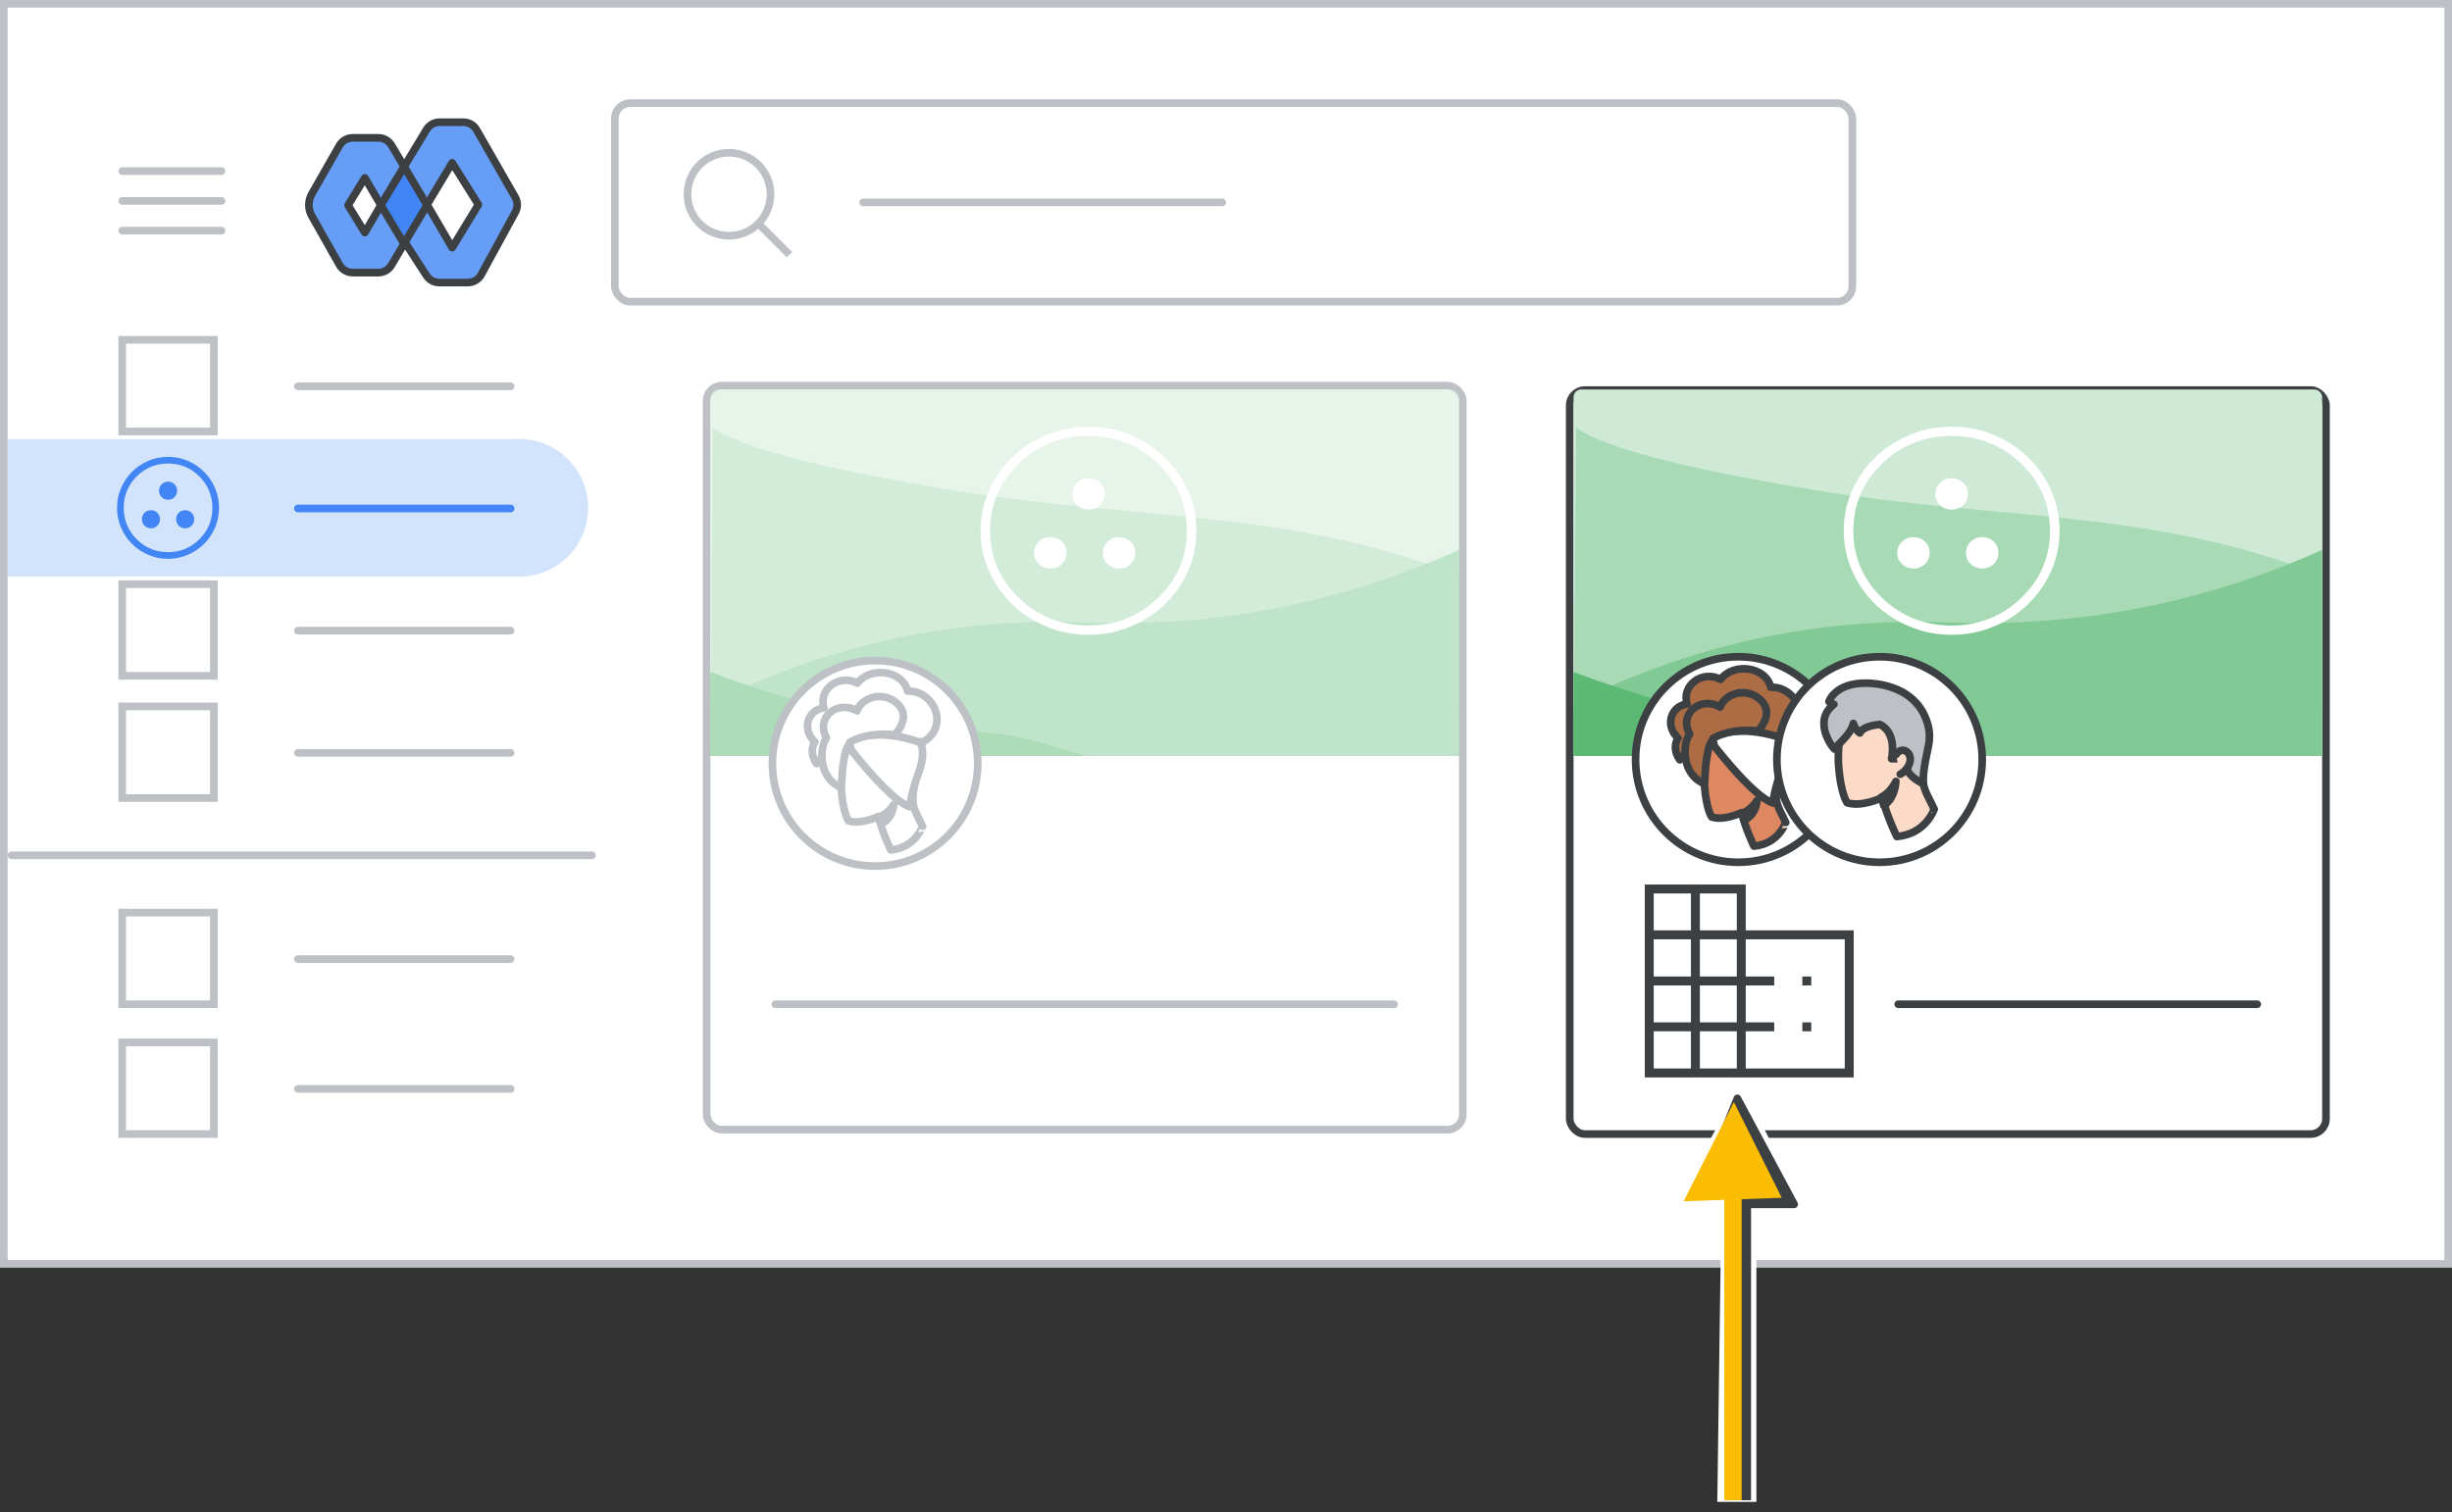 <?xml version="1.0" encoding="UTF-8"?>
<svg width="321px" height="198px" viewBox="0 0 321 198" version="1.1" xmlns="http://www.w3.org/2000/svg" xmlns:xlink="http://www.w3.org/1999/xlink">
    <rect x="0" y="0" width="321" height="198" fill="#333333" stroke="none"/>
    <title>currents-communities-best-private-public</title>
    <g id="currents-communities-best-private-public" stroke="none" stroke-width="1" fill="none" fill-rule="evenodd">
        <rect id="border/bg" stroke="#BDC1C6" fill="#FFFFFF" x="0.5" y="0.5" width="320" height="165"></rect>
        <rect id="top-container" stroke="#3C4043" fill="#FFFFFF" x="205.5" y="51.079" width="99" height="97.421" rx="2"></rect>
        <rect id="top-container-copy" stroke="#BDC1C6" fill="#FFFFFF" x="92.5" y="50.5" width="99" height="97.421" rx="2"></rect>
        <line x1="101.5" y1="131.5" x2="182.5" y2="131.5" id="Line-2-Copy" stroke="#BDC1C6" stroke-linecap="round" stroke-linejoin="round"></line>
        <g id="nav-highlight" transform="translate(1, 57.5)" fill="#D2E3FC">
            <rect id="Rectangle" x="0" y="0" width="68" height="18"></rect>
            <circle id="Oval" cx="67" cy="9" r="9"></circle>
        </g>
        <g id="communities_BASELINE_P900-(1)" transform="translate(15.5, 60)" fill="#4285F4" fill-rule="nonzero" stroke="#4285F4" stroke-width="0.35">
            <path d="M3.25,7.994 C3.25,8.281 3.347,8.52 3.54,8.713 C3.733,8.906 3.972,9.003 4.259,9.003 C4.545,9.003 4.785,8.906 4.978,8.713 C5.171,8.52 5.267,8.281 5.267,7.994 C5.267,7.708 5.171,7.468 4.978,7.275 C4.785,7.082 4.545,6.986 4.259,6.986 C3.972,6.986 3.733,7.082 3.54,7.275 C3.347,7.468 3.25,7.708 3.25,7.994 Z M5.491,4.259 C5.491,4.545 5.588,4.785 5.781,4.977 C5.974,5.171 6.214,5.267 6.5,5.267 C6.786,5.267 7.026,5.171 7.219,4.977 C7.412,4.785 7.509,4.545 7.509,4.259 C7.509,3.972 7.412,3.732 7.219,3.539 C7.026,3.346 6.786,3.25 6.5,3.25 C6.214,3.25 5.974,3.346 5.781,3.539 C5.588,3.732 5.491,3.972 5.491,4.259 Z M7.733,7.994 C7.733,8.281 7.829,8.52 8.023,8.713 C8.215,8.906 8.455,9.003 8.741,9.003 C9.028,9.003 9.268,8.906 9.461,8.713 C9.654,8.52 9.75,8.281 9.75,7.994 C9.75,7.708 9.654,7.468 9.461,7.275 C9.268,7.082 9.028,6.986 8.741,6.986 C8.455,6.986 8.215,7.082 8.023,7.275 C7.829,7.468 7.733,7.708 7.733,7.994 Z M6.5,13 C5.603,13 4.76,12.829 3.969,12.486 C3.179,12.144 2.49,11.68 1.905,11.095 C1.32,10.51 0.856,9.821 0.513,9.031 C0.171,8.24 0,7.397 0,6.5 C0,5.603 0.171,4.76 0.513,3.969 C0.856,3.178 1.32,2.49 1.905,1.905 C2.49,1.32 3.179,0.856 3.969,0.513 C4.76,0.171 5.603,0 6.5,0 C7.397,0 8.24,0.171 9.031,0.513 C9.822,0.856 10.51,1.32 11.095,1.905 C11.68,2.49 12.144,3.178 12.487,3.969 C12.829,4.76 13,5.603 13,6.5 C13,7.397 12.829,8.24 12.487,9.031 C12.144,9.821 11.68,10.51 11.095,11.095 C10.51,11.68 9.822,12.144 9.031,12.486 C8.24,12.829 7.397,13 6.5,13 Z M6.5,12.477 C8.156,12.477 9.566,11.895 10.731,10.731 C11.895,9.566 12.477,8.156 12.477,6.5 C12.477,4.844 11.895,3.434 10.731,2.269 C9.566,1.105 8.156,0.523 6.5,0.523 C4.844,0.523 3.434,1.105 2.27,2.269 C1.105,3.434 0.523,4.844 0.523,6.5 C0.523,8.156 1.105,9.566 2.27,10.731 C3.434,11.895 4.844,12.477 6.5,12.477 Z" id="Shape"></path>
        </g>
        <g id="green-waves" opacity="0.5" transform="translate(93, 51)">
            <rect id="Rectangle" fill="#CEEAD6" x="0" y="0" width="98" height="43" rx="1"></rect>
            <path d="M0.333,5 L0,48 L98,48 C98,39.63 98,31.751 98,24.363 C75.305,15.52 55.803,17.25 30.713,13.035 C13.987,10.225 3.86,7.547 0.333,5 Z" id="Path-4" fill="#A8DAB5"></path>
            <path d="M0,48 L98,48 L98,21 C82.447,28.004 66.114,31.172 49,30.505 C31.886,29.838 15.553,33.374 0,41.115 L0,48 Z" id="Path-3" fill="#81C995"></path>
            <path d="M0,37 C3.325,38.2 2.863,38.102 9.79,40.31 C16.718,42.518 33.937,44.71 37.85,45.136 C40.458,45.42 44.175,46.375 49,48 L0,48 C0,41.467 0,37.8 0,37 Z" id="Path-2" fill="#5BB974"></path>
        </g>
        <path d="M135.5,72.393 C135.5,72.94 135.692,73.399 136.075,73.767 C136.457,74.137 136.932,74.321 137.5,74.321 C138.068,74.321 138.543,74.137 138.927,73.767 C139.309,73.399 139.5,72.94 139.5,72.393 C139.5,71.845 139.309,71.387 138.927,71.017 C138.543,70.649 138.068,70.464 137.5,70.464 C136.932,70.464 136.457,70.649 136.075,71.017 C135.692,71.387 135.5,71.845 135.5,72.393 Z M140.5,64.679 C140.5,65.226 140.692,65.684 141.075,66.053 C141.457,66.422 141.932,66.607 142.5,66.607 C143.068,66.607 143.543,66.422 143.927,66.053 C144.309,65.684 144.5,65.226 144.5,64.679 C144.5,64.131 144.309,63.672 143.927,63.303 C143.543,62.934 143.068,62.75 142.5,62.75 C141.932,62.75 141.457,62.934 141.075,63.303 C140.692,63.672 140.5,64.131 140.5,64.679 Z M144.5,72.393 C144.5,72.94 144.692,73.399 145.075,73.767 C145.457,74.137 145.932,74.321 146.5,74.321 C147.068,74.321 147.543,74.137 147.927,73.767 C148.309,73.399 148.5,72.94 148.5,72.393 C148.5,71.845 148.309,71.387 147.927,71.017 C147.543,70.649 147.068,70.464 146.5,70.464 C145.932,70.464 145.457,70.649 145.075,71.017 C144.692,71.387 144.5,71.845 144.5,72.393 Z M142.5,83 C140.569,83 138.752,82.644 137.05,81.932 C135.346,81.222 133.864,80.259 132.603,79.043 C131.343,77.828 130.344,76.398 129.606,74.756 C128.869,73.114 128.5,71.362 128.5,69.5 C128.5,67.638 128.869,65.886 129.606,64.243 C130.344,62.601 131.343,61.172 132.603,59.957 C133.864,58.741 135.346,57.778 137.05,57.066 C138.752,56.355 140.569,56 142.5,56 C144.431,56 146.248,56.355 147.952,57.066 C149.654,57.778 151.136,58.741 152.397,59.957 C153.657,61.172 154.656,62.601 155.394,64.243 C156.131,65.886 156.5,67.638 156.5,69.5 C156.5,71.362 156.131,73.114 155.394,74.756 C154.656,76.398 153.657,77.828 152.397,79.043 C151.136,80.259 149.654,81.222 147.952,81.932 C146.248,82.644 144.431,83 142.5,83 Z M142.5,82.036 C146.102,82.036 149.17,80.815 151.702,78.374 C154.234,75.931 155.5,72.973 155.5,69.5 C155.5,66.027 154.234,63.069 151.702,60.626 C149.17,58.185 146.102,56.964 142.5,56.964 C138.898,56.964 135.831,58.185 133.299,60.626 C130.766,63.069 129.5,66.027 129.5,69.5 C129.5,72.973 130.766,75.931 133.299,78.374 C135.831,80.815 138.898,82.036 142.5,82.036 Z" id="Shape-Copy" stroke="#FFFFFF" stroke-width="0.25" fill="#FFFFFF" fill-rule="nonzero"></path>
        <line x1="39" y1="142.585" x2="66.848" y2="142.585" id="Stroke-205-Copy-6" stroke="#BDC1C6" stroke-linecap="round" stroke-linejoin="round"></line>
        <line x1="39" y1="125.585" x2="66.848" y2="125.585" id="Stroke-205-Copy-7" stroke="#BDC1C6" stroke-linecap="round" stroke-linejoin="round"></line>
        <line x1="39" y1="98.585" x2="66.848" y2="98.585" id="Stroke-205-Copy-8" stroke="#BDC1C6" stroke-linecap="round" stroke-linejoin="round"></line>
        <line x1="1.5" y1="112" x2="77.5" y2="112" id="Stroke-205-Copy-12" stroke="#BDC1C6" stroke-linecap="round" stroke-linejoin="round"></line>
        <line x1="39" y1="82.585" x2="66.848" y2="82.585" id="Stroke-205-Copy-9" stroke="#BDC1C6" stroke-linecap="round" stroke-linejoin="round"></line>
        <line x1="39" y1="66.585" x2="66.848" y2="66.585" id="Stroke-205-Copy-10" stroke="#4285F4" stroke-linecap="round" stroke-linejoin="round"></line>
        <line x1="39" y1="50.585" x2="66.848" y2="50.585" id="Stroke-205-Copy-11" stroke="#BDC1C6" stroke-linecap="round" stroke-linejoin="round"></line>
        <rect id="Rectangle" stroke="#BDC1C6" x="16" y="119.5" width="12" height="12"></rect>
        <rect id="Rectangle-Copy" stroke="#BDC1C6" x="16" y="76.5" width="12" height="12"></rect>
        <rect id="Rectangle-Copy-2" stroke="#BDC1C6" x="16" y="92.5" width="12" height="12"></rect>
        <rect id="Rectangle-Copy-3" stroke="#BDC1C6" x="16" y="136.5" width="12" height="12"></rect>
        <rect id="Rectangle-Copy-5" stroke="#BDC1C6" x="16" y="44.5" width="12" height="12"></rect>
        <g id="People/profile2-greyscale" transform="translate(114.559, 99.956) scale(-1, 1) translate(-114.559, -99.956) translate(101.118, 86.5)">
            <ellipse id="Oval" stroke="#BDC1C6" fill="#FFFFFF" cx="13.441" cy="13.456" rx="13.441" ry="13.456"></ellipse>
            <g id="Group-27" transform="translate(5.337, 1.57)">
                <path d="M15.753,11.93 C15.753,11.93 16.875,10.557 15.986,9.081 C17.87,7.298 16.748,4.798 14.8,4.634 C15.562,2.113 12.746,0.145 10.417,1.396 C8.723,-0.859 4.466,-0.285 3.853,2.42 C0.38,2.318 -1.61,6.991 1.672,8.999 L11.92,10.27 C11.92,10.25 15.223,10.578 15.753,11.93" id="Fill-1" fill="#FFFFFF"></path>
                <path d="M15.753,11.93 C15.753,11.93 16.875,10.557 15.986,9.081 C17.87,7.298 16.748,4.798 14.8,4.634 C15.562,2.113 12.746,0.145 10.417,1.396 C8.723,-0.859 4.466,-0.285 3.853,2.42 C0.38,2.318 -1.61,6.991 1.672,8.999 L11.92,10.27 C11.92,10.25 15.223,10.578 15.753,11.93 Z" id="Stroke-3" stroke="#BDC1C6" stroke-linecap="round" stroke-linejoin="round"></path>
                <path d="M6.049,23.233 C6.049,23.233 7.138,20.993 7.672,18.839 C7.672,18.839 9.958,19.948 11.581,19.414 C11.581,19.414 12.286,18.433 12.521,15.34 C12.649,13.783 12.436,11.416 12.008,9.965 C11.539,8.323 9.936,7.213 7.309,7.619 C3.742,8.152 2.097,10.114 2.76,13.506 C3.528,17.537 3.123,17.537 1.884,20.14 C1.905,20.118 2.781,22.934 6.049,23.233" id="Fill-5"></path>
                <path d="M6.049,23.233 C6.049,23.233 7.138,20.993 7.672,18.839 C7.672,18.839 9.958,19.948 11.581,19.414 C11.581,19.414 12.286,18.433 12.521,15.34 C12.649,13.783 12.436,11.416 12.008,9.965 C11.539,8.323 9.936,7.213 7.309,7.619 C3.742,8.152 2.097,10.114 2.76,13.506 C3.528,17.537 3.123,17.537 1.884,20.14 C1.905,20.118 2.781,22.934 6.049,23.233 Z" id="Stroke-7" stroke="#BDC1C6" stroke-linecap="round" stroke-linejoin="round"></path>
                <path d="M5.651,14.169 C5.651,14.169 5.379,13.756 4.998,13.821 C4.616,13.886 4.362,14.344 4.399,14.845 C4.417,15.346 4.816,16.042 5.27,16.326" id="Stroke-9" stroke="#BDC1C6" stroke-linecap="round" stroke-linejoin="round"></path>
                <path d="M7.24,19.779 C7.24,19.779 5.855,19.257 5.651,17.267 C5.651,17.267 6.332,18.453 7.535,18.895 C7.535,18.895 7.467,19.116 7.421,19.297 C7.331,19.518 7.24,19.779 7.24,19.779" id="Fill-11" fill="#BDC1C6"></path>
                <path d="M7.24,19.779 C7.24,19.779 5.855,19.257 5.651,17.267 C5.651,17.267 6.332,18.453 7.535,18.895 C7.535,18.895 7.467,19.116 7.421,19.297 C7.331,19.518 7.24,19.779 7.24,19.779 Z" id="Stroke-13" stroke="#BDC1C6" stroke-linecap="round" stroke-linejoin="round"></path>
                <path d="M3.57,17.581 C3.57,17.581 3.421,15.902 2.4,13.11 C1.379,10.318 2.187,9.162 2.187,9.162 C2.187,9.162 7.973,6.871 11.93,9.227 C11.93,9.227 6.399,16.622 3.57,17.581 Z" id="Fill-15" fill="#FFFFFF"></path>
                <path d="M11.93,9.227 C11.93,9.227 6.399,16.622 3.57,17.581 C3.57,17.581 3.421,15.902 2.4,13.11 C1.379,10.318 2.187,9.162 2.187,9.162 C2.187,9.162 7.973,6.871 11.93,9.227 Z" id="Stroke-17" stroke="#BDC1C6" stroke-linecap="round" stroke-linejoin="round"></path>
                <path d="M11.302,9.727 L12.558,10.047 C12.558,10.047 12.416,9.344 12.032,8.791 L11.302,9.727 Z" id="Fill-19" fill="#FFFFFF"></path>
                <path d="M11.302,9.727 L12.558,10.047 C12.558,10.047 12.416,9.344 12.032,8.791 L11.302,9.727 Z" id="Stroke-21" stroke="#BDC1C6" stroke-linecap="round" stroke-linejoin="round"></path>
                <path d="M5.523,8.135 C5.523,8.135 3.371,6.031 5.013,4.249 C6.811,2.296 9.829,3.154 10.473,5.022 C13.003,3.541 15.933,5.838 14.468,8.565 C15.378,9.767 15.622,13.782 12.515,15.07 C12.515,15.07 12.423,13.542 12.426,13.61 C12.36,12.107 12.093,10.926 11.96,10.347 C11.871,10.025 11.672,9.617 11.383,9.101 C11.383,9.101 10.384,8.457 8.497,8.178 C7.144,7.985 5.523,8.135 5.523,8.135" id="Fill-23" fill="#FFFFFF"></path>
                <path d="M5.523,8.135 C5.523,8.135 3.371,6.031 5.013,4.249 C6.811,2.296 9.829,3.154 10.473,5.022 C13.003,3.541 15.933,5.838 14.468,8.565 C15.378,9.767 15.622,13.782 12.515,15.07 C12.515,15.07 12.423,13.542 12.426,13.61 C12.36,12.107 12.093,10.926 11.96,10.347 C11.871,10.025 11.672,9.617 11.383,9.101 C11.383,9.101 10.384,8.457 8.497,8.178 C7.144,7.985 5.523,8.135 5.523,8.135 Z" id="Stroke-25" stroke="#BDC1C6" stroke-linecap="round" stroke-linejoin="round"></path>
            </g>
        </g>
        <line x1="248.5" y1="131.5" x2="295.5" y2="131.5" id="Line-2-Copy-2" stroke="#3C4043" stroke-linecap="round" stroke-linejoin="round"></line>
        <g id="green-waves-copy" transform="translate(206, 51)">
            <rect id="Rectangle" fill="#CEEAD6" x="0" y="0" width="98" height="43" rx="1"></rect>
            <path d="M0.333,5 L0,48 L98,48 C98,39.63 98,31.751 98,24.363 C75.305,15.52 55.803,17.25 30.713,13.035 C13.987,10.225 3.86,7.547 0.333,5 Z" id="Path-4" fill="#A8DAB5"></path>
            <path d="M0,48 L98,48 L98,21 C82.447,28.004 66.114,31.172 49,30.505 C31.886,29.838 15.553,33.374 0,41.115 L0,48 Z" id="Path-3" fill="#81C995"></path>
            <path d="M0,37 C3.325,38.2 2.863,38.102 9.79,40.31 C16.718,42.518 33.937,44.71 37.85,45.136 C40.458,45.42 44.175,46.375 49,48 L0,48 C0,41.467 0,37.8 0,37 Z" id="Path-2" fill="#5BB974"></path>
        </g>
        <path d="M248.5,72.393 C248.5,72.94 248.692,73.399 249.075,73.767 C249.457,74.137 249.932,74.321 250.5,74.321 C251.068,74.321 251.543,74.137 251.927,73.767 C252.309,73.399 252.5,72.94 252.5,72.393 C252.5,71.845 252.309,71.387 251.927,71.017 C251.543,70.649 251.068,70.464 250.5,70.464 C249.932,70.464 249.457,70.649 249.075,71.017 C248.692,71.387 248.5,71.845 248.5,72.393 Z M253.5,64.679 C253.5,65.226 253.692,65.684 254.075,66.053 C254.457,66.422 254.932,66.607 255.5,66.607 C256.068,66.607 256.543,66.422 256.927,66.053 C257.309,65.684 257.5,65.226 257.5,64.679 C257.5,64.131 257.309,63.672 256.927,63.303 C256.543,62.934 256.068,62.75 255.5,62.75 C254.932,62.75 254.457,62.934 254.075,63.303 C253.692,63.672 253.5,64.131 253.5,64.679 Z M257.5,72.393 C257.5,72.94 257.692,73.399 258.075,73.767 C258.457,74.137 258.932,74.321 259.5,74.321 C260.068,74.321 260.543,74.137 260.927,73.767 C261.309,73.399 261.5,72.94 261.5,72.393 C261.5,71.845 261.309,71.387 260.927,71.017 C260.543,70.649 260.068,70.464 259.5,70.464 C258.932,70.464 258.457,70.649 258.075,71.017 C257.692,71.387 257.5,71.845 257.5,72.393 Z M255.5,83 C253.569,83 251.752,82.644 250.05,81.932 C248.346,81.222 246.864,80.259 245.603,79.043 C244.343,77.828 243.344,76.398 242.606,74.756 C241.869,73.114 241.5,71.362 241.5,69.5 C241.5,67.638 241.869,65.886 242.606,64.243 C243.344,62.601 244.343,61.172 245.603,59.957 C246.864,58.741 248.346,57.778 250.05,57.066 C251.752,56.355 253.569,56 255.5,56 C257.431,56 259.248,56.355 260.952,57.066 C262.654,57.778 264.136,58.741 265.397,59.957 C266.657,61.172 267.656,62.601 268.394,64.243 C269.131,65.886 269.5,67.638 269.5,69.5 C269.5,71.362 269.131,73.114 268.394,74.756 C267.656,76.398 266.657,77.828 265.397,79.043 C264.136,80.259 262.654,81.222 260.952,81.932 C259.248,82.644 257.431,83 255.5,83 Z M255.5,82.036 C259.102,82.036 262.17,80.815 264.702,78.374 C267.234,75.931 268.5,72.973 268.5,69.5 C268.5,66.027 267.234,63.069 264.702,60.626 C262.17,58.185 259.102,56.964 255.5,56.964 C251.898,56.964 248.831,58.185 246.299,60.626 C243.766,63.069 242.5,66.027 242.5,69.5 C242.5,72.973 243.766,75.931 246.299,78.374 C248.831,80.815 251.898,82.036 255.5,82.036 Z" id="Shape-Copy-2" stroke="#FFFFFF" stroke-width="0.25" fill="#FFFFFF" fill-rule="nonzero"></path>
        <g id="search" transform="translate(80, 13)" stroke="#BDC1C6">
            <rect id="Rectangle" fill="#FFFFFF" x="0.5" y="0.5" width="162" height="26" rx="2"></rect>
            <line x1="33" y1="13.5" x2="80" y2="13.5" id="Line-2" stroke-linecap="round" stroke-linejoin="round"></line>
            <g id="Group" transform="translate(10, 7)">
                <circle id="Oval" cx="5.435" cy="5.435" r="5.435"></circle>
                <line x1="9.706" y1="9.706" x2="13" y2="13" id="Line-6" stroke-linecap="square"></line>
            </g>
        </g>
        <g id="Logos/currents" transform="translate(40, 16)" stroke="#3C4043" stroke-linejoin="round">
            <g id="Group-2">
                <path d="M0.818,9.399 L4.434,3.058 C4.79,2.434 5.453,2.049 6.171,2.049 L9.53,2.049 C10.234,2.049 10.887,2.419 11.248,3.024 L15.3,9.813 C15.675,10.442 15.677,11.226 15.304,11.857 L11.246,18.716 C10.887,19.324 10.232,19.697 9.525,19.697 L6.176,19.697 C5.455,19.697 4.79,19.309 4.435,18.681 L0.813,12.272 C0.309,11.38 0.311,10.289 0.818,9.399 Z" id="Path-2" fill="#669DF6"></path>
                <path d="M10.51,9.802 L15.839,0.967 C16.201,0.367 16.85,1.28747954e-16 17.551,0 L20.657,0 C21.374,-5.75789793e-16 22.036,0.384 22.392,1.006 L27.444,9.825 C27.79,10.428 27.797,11.167 27.464,11.777 L23,19.958 C22.65,20.6 21.976,21 21.245,21 L17.51,21 C16.831,21 16.199,20.656 15.831,20.087 L10.543,11.922 C10.128,11.28 10.115,10.457 10.51,9.802 Z" id="Path-4" fill="#669DF6"></path>
                <polygon id="Path-3" fill="#FFFFFF" points="5.568 10.873 7.761 7.291 9.864 10.873 7.761 14.455"></polygon>
                <polygon id="Path-6" fill="#FFFFFF" points="19.196 5.321 15.909 10.795 19.196 16.424 22.626 10.795"></polygon>
                <polygon id="Path-7" fill="#4285F4" points="12.917 5.837 9.864 10.873 12.886 15.909 15.909 10.873"></polygon>
            </g>
        </g>
        <g id="UI/menu-dark-grey" transform="translate(16, 22)" stroke="#BDC1C6" stroke-linecap="round" stroke-linejoin="round">
            <line x1="1.40946282e-16" y1="0.406" x2="13" y2="0.406" id="Line"></line>
            <line x1="1.40946282e-16" y1="4.306" x2="13" y2="4.306" id="Line"></line>
            <line x1="1.40946282e-16" y1="8.206" x2="13" y2="8.206" id="Line"></line>
        </g>
        <g id="People/profile2-Copy" transform="translate(227.559, 99.456) scale(-1, 1) translate(-227.559, -99.456) translate(214.118, 86)">
            <ellipse id="Oval" stroke="#3C4043" fill="#FFFFFF" cx="13.441" cy="13.456" rx="13.441" ry="13.456"></ellipse>
            <g id="Group-27" transform="translate(5.337, 1.57)">
                <path d="M15.753,11.93 C15.753,11.93 16.875,10.557 15.986,9.081 C17.87,7.298 16.748,4.798 14.8,4.634 C15.562,2.113 12.746,0.145 10.417,1.396 C8.723,-0.859 4.466,-0.285 3.853,2.42 C0.38,2.318 -1.61,6.991 1.672,8.999 L11.92,10.27 C11.92,10.25 15.223,10.578 15.753,11.93" id="Fill-1" fill="#AC6D44"></path>
                <path d="M15.753,11.93 C15.753,11.93 16.875,10.557 15.986,9.081 C17.87,7.298 16.748,4.798 14.8,4.634 C15.562,2.113 12.746,0.145 10.417,1.396 C8.723,-0.859 4.466,-0.285 3.853,2.42 C0.38,2.318 -1.61,6.991 1.672,8.999 L11.92,10.27 C11.92,10.25 15.223,10.578 15.753,11.93 Z" id="Stroke-3" stroke="#3D4043" stroke-linecap="round" stroke-linejoin="round"></path>
                <path d="M6.049,23.233 C6.049,23.233 7.138,20.993 7.672,18.839 C7.672,18.839 9.958,19.948 11.581,19.414 C11.581,19.414 12.286,18.433 12.521,15.34 C12.649,13.783 12.436,11.416 12.008,9.965 C11.539,8.323 9.936,7.213 7.309,7.619 C3.742,8.152 2.097,10.114 2.76,13.506 C3.528,17.537 3.123,17.537 1.884,20.14 C1.905,20.118 2.781,22.934 6.049,23.233" id="Fill-5" fill="#DD8861"></path>
                <path d="M6.049,23.233 C6.049,23.233 7.138,20.993 7.672,18.839 C7.672,18.839 9.958,19.948 11.581,19.414 C11.581,19.414 12.286,18.433 12.521,15.34 C12.649,13.783 12.436,11.416 12.008,9.965 C11.539,8.323 9.936,7.213 7.309,7.619 C3.742,8.152 2.097,10.114 2.76,13.506 C3.528,17.537 3.123,17.537 1.884,20.14 C1.905,20.118 2.781,22.934 6.049,23.233 Z" id="Stroke-7" stroke="#3D4043" stroke-linecap="round" stroke-linejoin="round"></path>
                <path d="M5.651,14.169 C5.651,14.169 5.379,13.756 4.998,13.821 C4.616,13.886 4.362,14.344 4.399,14.845 C4.417,15.346 4.816,16.042 5.27,16.326" id="Stroke-9" stroke="#3C4043" stroke-linecap="round" stroke-linejoin="round"></path>
                <path d="M7.24,19.779 C7.24,19.779 5.855,19.257 5.651,17.267 C5.651,17.267 6.332,18.453 7.535,18.895 C7.535,18.895 7.467,19.116 7.421,19.297 C7.331,19.518 7.24,19.779 7.24,19.779" id="Fill-11" fill="#3C4043"></path>
                <path d="M7.24,19.779 C7.24,19.779 5.855,19.257 5.651,17.267 C5.651,17.267 6.332,18.453 7.535,18.895 C7.535,18.895 7.467,19.116 7.421,19.297 C7.331,19.518 7.24,19.779 7.24,19.779 Z" id="Stroke-13" stroke="#3C4043" stroke-linecap="round" stroke-linejoin="round"></path>
                <path d="M3.57,17.581 C3.57,17.581 3.421,15.902 2.4,13.11 C1.379,10.318 2.187,9.162 2.187,9.162 C2.187,9.162 7.973,6.871 11.93,9.227 C11.93,9.227 6.399,16.622 3.57,17.581 Z" id="Fill-15" fill="#FFFFFF"></path>
                <path d="M11.93,9.227 C11.93,9.227 6.399,16.622 3.57,17.581 C3.57,17.581 3.421,15.902 2.4,13.11 C1.379,10.318 2.187,9.162 2.187,9.162 C2.187,9.162 7.973,6.871 11.93,9.227 Z" id="Stroke-17" stroke="#3D4043" stroke-linecap="round" stroke-linejoin="round"></path>
                <path d="M11.302,9.727 L12.558,10.047 C12.558,10.047 12.416,9.344 12.032,8.791 L11.302,9.727 Z" id="Fill-19" fill="#FFFFFF"></path>
                <path d="M11.302,9.727 L12.558,10.047 C12.558,10.047 12.416,9.344 12.032,8.791 L11.302,9.727 Z" id="Stroke-21" stroke="#3D4043" stroke-linecap="round" stroke-linejoin="round"></path>
                <path d="M5.523,8.135 C5.523,8.135 3.371,6.031 5.013,4.249 C6.811,2.296 9.829,3.154 10.473,5.022 C13.003,3.541 15.933,5.838 14.468,8.565 C15.378,9.767 15.622,13.782 12.515,15.07 C12.515,15.07 12.423,13.542 12.426,13.61 C12.36,12.107 12.093,10.926 11.96,10.347 C11.871,10.025 11.672,9.617 11.383,9.101 C11.383,9.101 10.384,8.457 8.497,8.178 C7.144,7.985 5.523,8.135 5.523,8.135" id="Fill-23" fill="#AC6D44"></path>
                <path d="M5.523,8.135 C5.523,8.135 3.371,6.031 5.013,4.249 C6.811,2.296 9.829,3.154 10.473,5.022 C13.003,3.541 15.933,5.838 14.468,8.565 C15.378,9.767 15.622,13.782 12.515,15.07 C12.515,15.07 12.423,13.542 12.426,13.61 C12.36,12.107 12.093,10.926 11.96,10.347 C11.871,10.025 11.672,9.617 11.383,9.101 C11.383,9.101 10.384,8.457 8.497,8.178 C7.144,7.985 5.523,8.135 5.523,8.135 Z" id="Stroke-25" stroke="#3D4043" stroke-linecap="round" stroke-linejoin="round"></path>
            </g>
        </g>
        <g id="People/profile12" transform="translate(246.059, 99.456) scale(-1, 1) translate(-246.059, -99.456) translate(232.618, 86)">
            <ellipse id="Oval" stroke="#3C4043" fill="#FFFFFF" cx="13.441" cy="13.456" rx="13.441" ry="13.456"></ellipse>
            <g id="Group-3" transform="translate(6.279, 3.453)">
                <path d="M4.9,20.093 C4.9,20.093 6.182,17.495 6.81,14.996 C6.81,14.996 9.499,16.283 11.409,15.664 C11.409,15.664 12.238,14.526 12.515,10.938 C12.665,9.132 12.414,6.385 11.912,4.703 C11.359,2.798 9.474,1.511 6.383,1.981 C2.186,2.6 0.251,4.876 1.03,8.81 C1.935,13.487 1.458,13.487 0,16.505 C0.025,16.481 1.03,19.747 4.9,20.093 Z" id="Path" stroke="#3D4043" fill="#FBDBC7" fill-rule="nonzero" stroke-linecap="round" stroke-linejoin="round"></path>
                <path d="M6.612,16.012 C6.612,16.012 5.228,15.359 5.023,12.872 C5.023,12.872 5.704,14.354 6.907,14.907 C6.907,14.907 6.839,15.183 6.793,15.409 C6.703,15.66 6.612,16.012 6.612,16.012 Z" id="Path" stroke="#3C4043" fill="#3C4043" fill-rule="nonzero" stroke-linecap="round" stroke-linejoin="round"></path>
                <path d="M3.47,11.433 C3.195,12.322 1.446,13.186 1.446,13.186 C1.446,13.186 1.571,11.992 0.947,9.147 C0.697,7.884 0.197,6.43 1.396,3.991 C3.27,0.333 7.643,0.028 8.768,0.003 C12.99,-0.099 13.79,2.416 13.79,2.416 C13.615,2.67 13.14,2.772 13.14,2.772 C14.29,3.686 14.465,4.626 14.44,5.413 C14.365,7.268 13.065,8.639 13.065,8.639 C12.391,7.826 12.091,7.649 11.441,6.861 C10.692,5.947 10.592,5.286 10.592,5.286 C10.292,6.226 9.742,6.531 9.742,6.531 C9.317,5.54 7.118,5.413 7.118,5.413 C5.26,6.328 5.336,8.721 5.594,9.906 L4.97,9.906 L4.59,9.547 L4.47,9.398 C4.47,9.398 3.694,9.279 3.47,9.779 C3.31,10.138 3.585,11.062 3.47,11.433 Z" id="Path" stroke="#3D4043" fill="#BDC1C6" fill-rule="nonzero" stroke-linecap="round" stroke-linejoin="round"></path>
                <path d="M5.023,9.36 C5.023,9.36 4.615,8.716 4.043,8.798 C3.471,8.88 3.09,9.452 3.145,10.078 C3.172,10.705 3.771,11.576 4.452,11.93" id="Path" fill="#FBDBC7" fill-rule="nonzero"></path>
                <path d="M5.023,9.36 C5.023,9.36 4.615,8.716 4.043,8.798 C3.471,8.88 3.09,9.452 3.145,10.078 C3.172,10.705 3.771,11.576 4.452,11.93" id="Path" stroke="#3D4043" stroke-linecap="round" stroke-linejoin="round"></path>
            </g>
        </g>
        <g id="domain_BASELINE_P900_FILL0_wght100_GRAD0_opsz48" transform="translate(215.5, 116)" fill="#3C4043" fill-rule="nonzero" stroke="#3C4043" stroke-width="0.35">
            <path d="M0,24.912 L0,0 L12.866,0 L12.866,6.004 L27,6.004 L27,24.912 L0,24.912 Z M0.82,24.091 L6.041,24.091 L6.041,18.87 L0.82,18.87 L0.82,24.091 Z M0.82,18.05 L6.041,18.05 L6.041,12.866 L0.82,12.866 L0.82,18.05 Z M0.82,12.046 L6.041,12.046 L6.041,6.825 L0.82,6.825 L0.82,12.046 Z M0.82,6.004 L6.041,6.004 L6.041,0.82 L0.82,0.82 L0.82,6.004 Z M6.862,24.091 L12.046,24.091 L12.046,18.87 L6.862,18.87 L6.862,24.091 Z M6.862,18.05 L12.046,18.05 L12.046,12.866 L6.862,12.866 L6.862,18.05 Z M6.862,12.046 L12.046,12.046 L12.046,6.825 L6.862,6.825 L6.862,12.046 Z M6.862,6.004 L12.046,6.004 L12.046,0.82 L6.862,0.82 L6.862,6.004 Z M12.866,24.091 L26.18,24.091 L26.18,6.825 L12.866,6.825 L12.866,12.046 L16.595,12.046 L16.595,12.866 L12.866,12.866 L12.866,18.05 L16.595,18.05 L16.595,18.87 L12.866,18.87 L12.866,24.091 Z M20.623,12.866 L20.623,12.046 L21.443,12.046 L21.443,12.866 L20.623,12.866 Z M20.623,18.87 L20.623,18.05 L21.443,18.05 L21.443,18.87 L20.623,18.87 Z" id="Shape"></path>
        </g>
        <g id="Highlight/arrow-long" transform="translate(227.363, 169.648) scale(1, -1) translate(-227.363, -169.648) translate(192.087, 134.372)" fill-rule="nonzero">
            <g id="white-bg" transform="translate(35.275, 35.275) rotate(-135) translate(-35.275, -35.275) translate(10.332, 10.332)" fill="#FFFFFF">
                <g id="Group" transform="translate(24.943, 24.943) rotate(-45) translate(-24.943, -24.943) translate(16.682, -2.07)">
                    <polygon id="Rectangle" points="5.686 13.888 10.245 13.655 10.525 33.563 10.804 54.027 5.686 54.027"></polygon>
                    <polygon id="Triangle" stroke="#FFFFFF" stroke-linejoin="round" points="7.947 4.84840926e-14 12.768 11.54 9.755 9.04 7.231 15.244 0 15.244"></polygon>
                    <polygon id="Triangle" points="8.403 0.462 16.523 15.353 3.688 14.917"></polygon>
                </g>
            </g>
            <g id="cursor" transform="translate(35.557, 34.783) rotate(-135) translate(-35.557, -34.783) translate(11.836, 11.062)">
                <g id="Group" transform="translate(23.721, 23.721) rotate(-45) translate(-23.721, -23.721) translate(16.483, -2.588)">
                    <polygon id="Triangle" stroke="#3C4043" fill="#3C4043" stroke-linejoin="round" points="7.438 0 12.263 12.062 9.248 9.449 7.237 13.872 6.46454567e-14 13.872"></polygon>
                    <g id="Group-2" transform="translate(5.643, 12.417)">
                        <polygon id="Rectangle" fill="#3C4043" points="1.48885384e-11 1.465 2.533 1.249 2.843 40.2 0 40.2"></polygon>
                        <rect id="Rectangle" fill="#FBBC04" x="1.233" y="0" width="2.275" height="40.2"></rect>
                    </g>
                    <polygon id="Triangle" fill="#FBBC04" points="7.894 0.483 14.475 13.47 1.629 13.014"></polygon>
                </g>
            </g>
        </g>
    </g>
</svg>
